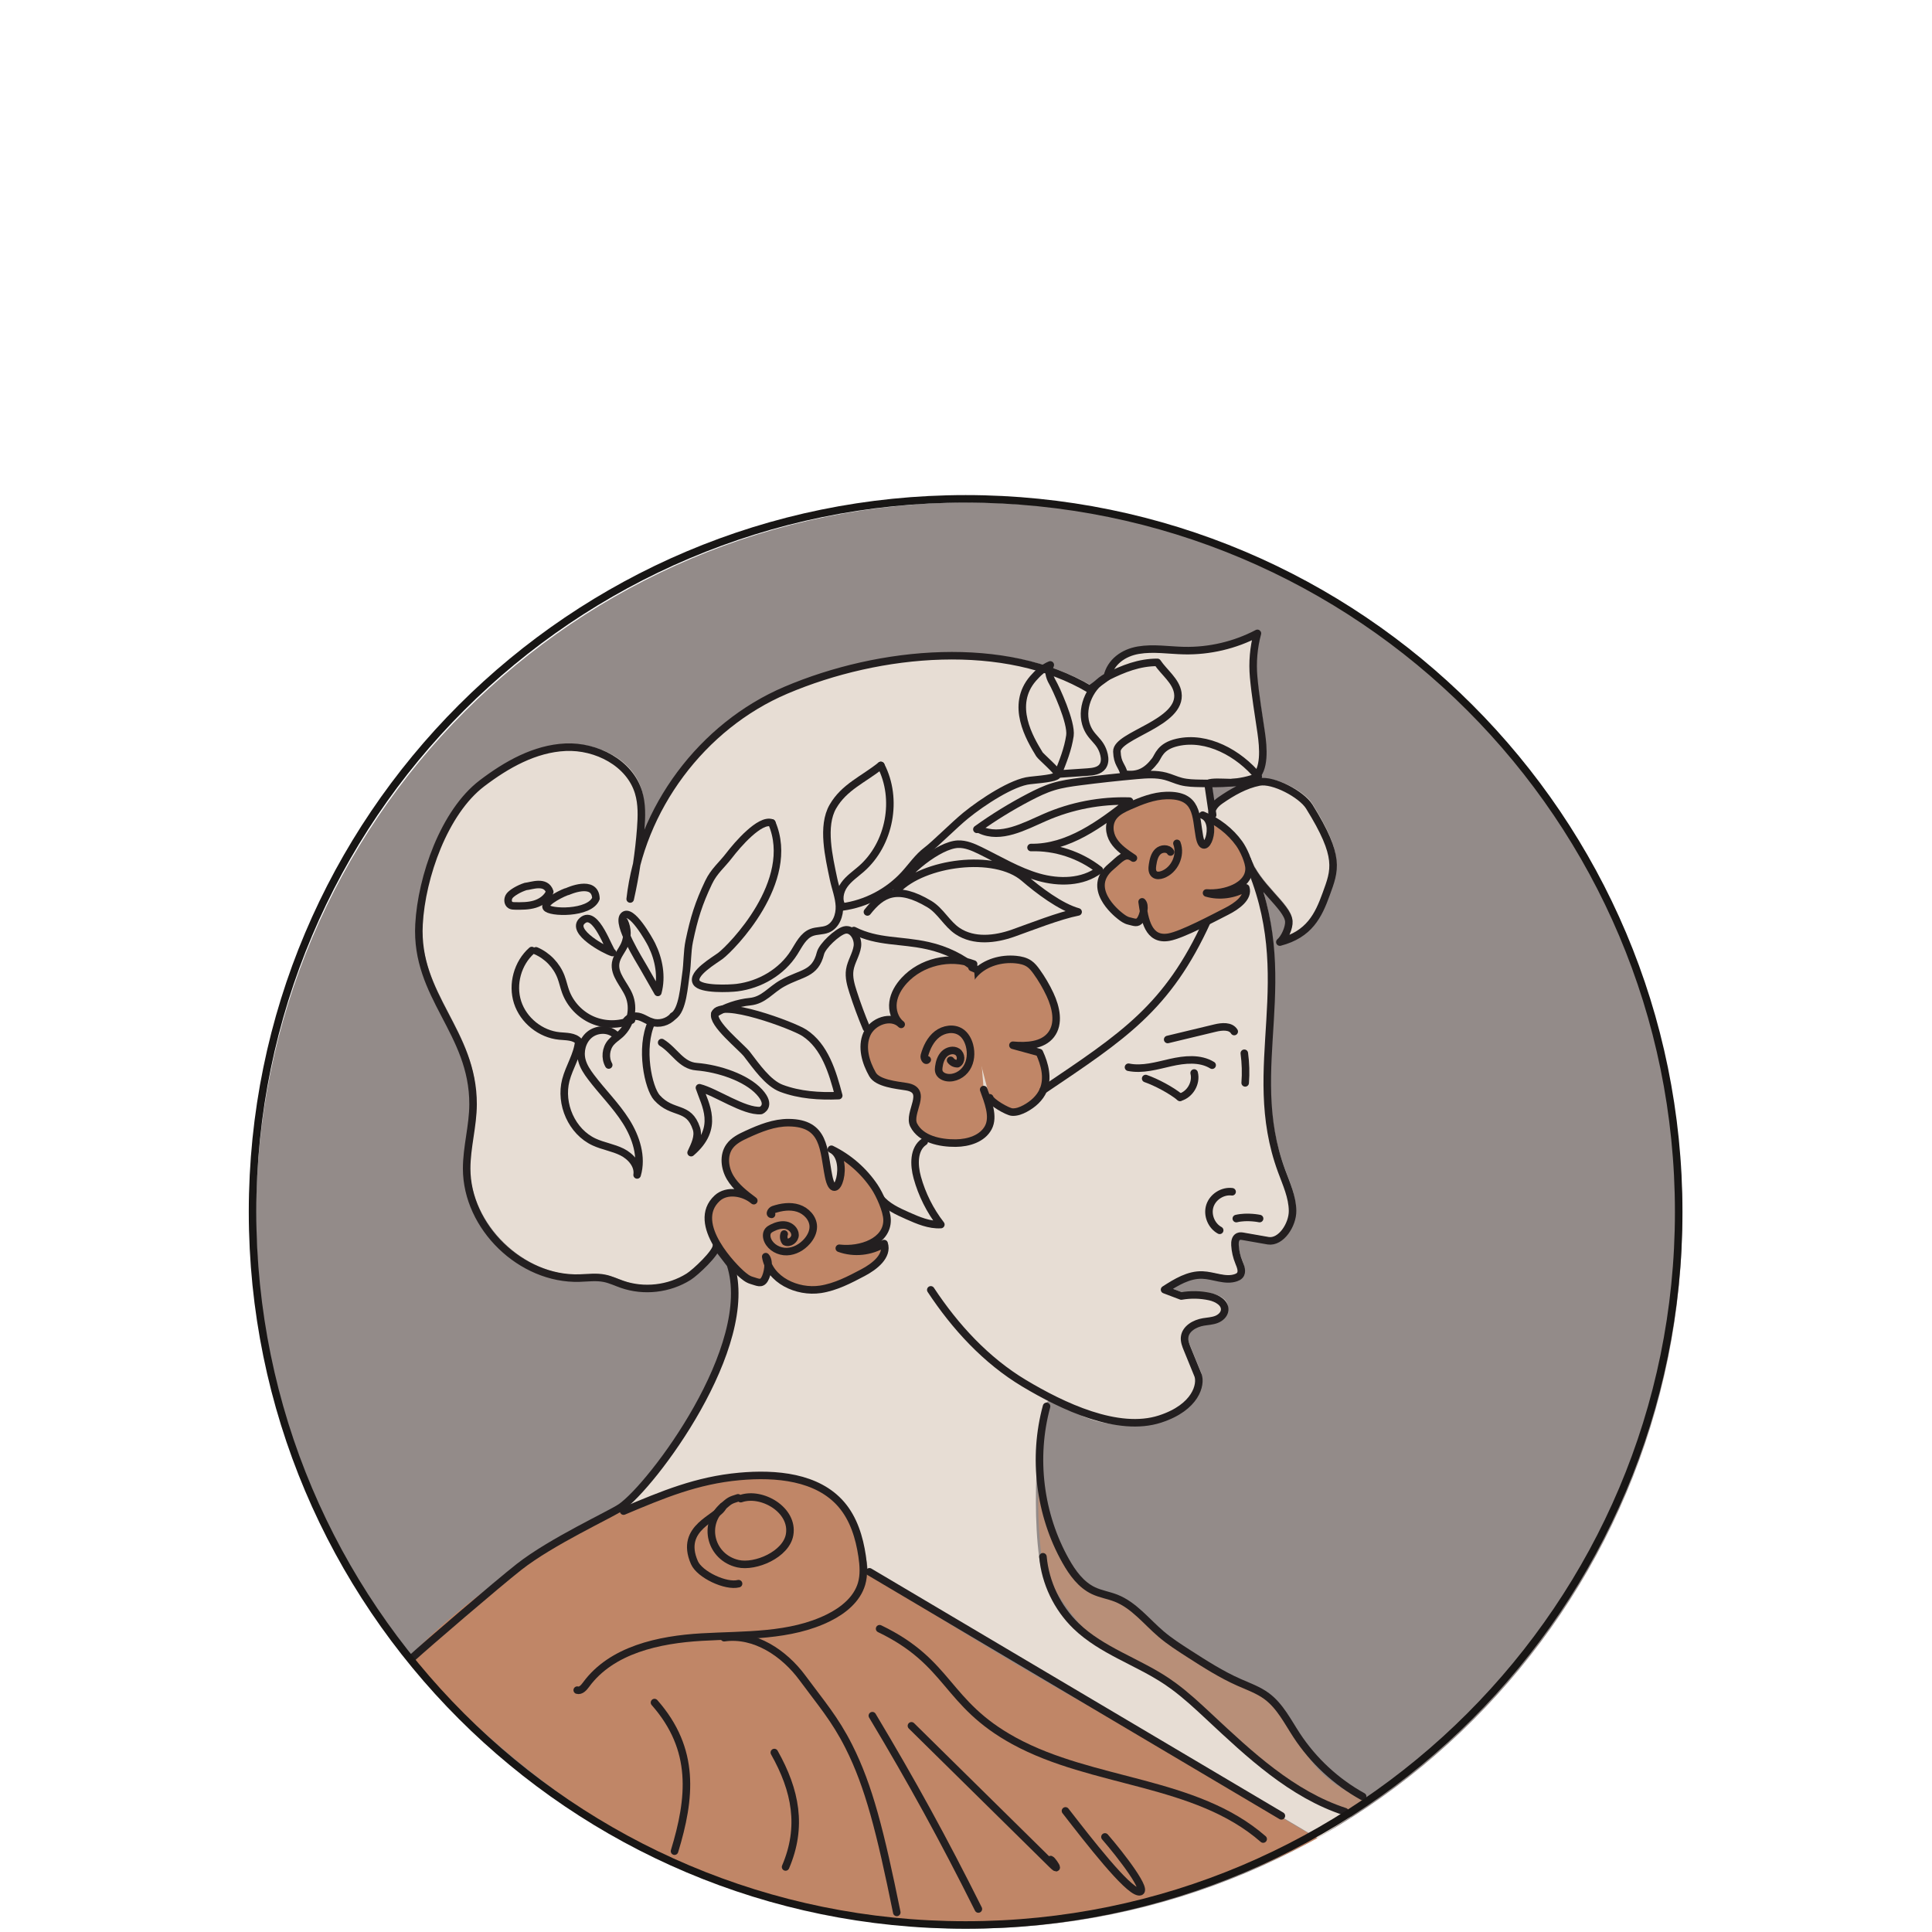 <?xml version="1.0" encoding="UTF-8" standalone="no"?>
<svg
   xmlns:dc="http://purl.org/dc/elements/1.1/"
   xmlns:cc="http://creativecommons.org/ns#"
   xmlns:rdf="http://www.w3.org/1999/02/22-rdf-syntax-ns#"
   xmlns:svg="http://www.w3.org/2000/svg"
   xmlns="http://www.w3.org/2000/svg"
   viewBox="0 0 444.444 444.444"
   height="444.444"
   width="444.444"
   xml:space="preserve"
   id="svg2"
   version="1.1"><defs
     id="defs6"><clipPath
       id="clipPath18"
       clipPathUnits="userSpaceOnUse"><path
         id="path16"
         d="M 0,333.333 H 333.333 V 0 H 0 Z" /></clipPath><clipPath
       id="clipPath26"
       clipPathUnits="userSpaceOnUse"><path
         id="path24"
         d="m 157.965,48.468 h 63.394 v -59.043 h -63.394 z" /></clipPath><clipPath
       id="clipPath30"
       clipPathUnits="userSpaceOnUse"><path
         id="path28"
         d="m 157.965,-9.332 h 62.772 v 57.179 h -62.772 z" /></clipPath><clipPath
       id="clipPath34"
       clipPathUnits="userSpaceOnUse"><path
         id="path32"
         d="m 157.965,48.468 h 63.394 v -59.043 h -63.394 z" /></clipPath><clipPath
       id="clipPath58"
       clipPathUnits="userSpaceOnUse"><path
         id="path56"
         d="m 157.965,48.468 h 63.394 v -59.043 h -63.394 z" /></clipPath><clipPath
       id="clipPath62"
       clipPathUnits="userSpaceOnUse"><path
         id="path60"
         d="m 157.965,-9.332 h 62.772 v 57.179 h -62.772 z" /></clipPath><clipPath
       id="clipPath66"
       clipPathUnits="userSpaceOnUse"><path
         id="path64"
         d="m 157.965,48.468 h 63.394 v -59.043 h -63.394 z" /></clipPath></defs><g
     transform="matrix(1.333,0,0,-1.333,0,444.444)"
     id="g10"><g
       id="g12"><g
         clip-path="url(#clipPath18)"
         id="g14"><g
           id="g20"><g
             id="g22" /><g
             id="g50"><g
               id="g48"
               clip-path="url(#clipPath26)"><g
                 id="g46"><g
                   id="g44"
                   clip-path="url(#clipPath30)"><g
                     id="g42"><g
                       id="g36" /><g
                       id="g40"><g
                         style="opacity:0.5"
                         id="g38"
                         clip-path="url(#clipPath34)" /></g></g></g></g></g></g></g><g
           id="g52"><g
             id="g54" /><g
             id="g82"><g
               id="g80"
               clip-path="url(#clipPath58)"><g
                 id="g78"><g
                   id="g76"
                   clip-path="url(#clipPath62)"><g
                     id="g74"><g
                       id="g68" /><g
                       id="g72"><g
                         style="opacity:0.5"
                         id="g70"
                         clip-path="url(#clipPath66)" /></g></g></g></g></g></g></g><g
           transform="translate(290.318,123.649)"
           id="g84"><path
             id="path86"
             style="fill:#938b89;fill-opacity:1;fill-rule:nonzero;stroke:none"
             d="m 0,0 c 0,-67.964 -55.095,-123.059 -123.059,-123.059 -67.964,0 -123.059,55.095 -123.059,123.059 0,67.964 55.095,123.059 123.059,123.059 C -55.095,123.059 0,67.964 0,0" /></g><g
           transform="translate(179.886,63.822)"
           id="g88"><path
             id="path90"
             style="fill:#b88f78;fill-opacity:1;fill-rule:nonzero;stroke:none"
             d="m 0,0 c 0.346,-2.41 6.569,-13.137 12.74,-15.667 12.73,-5.217 19.926,-17.195 31.872,-24.018 2.09,-1.195 8.211,-3.832 7.937,-3.832 -0.774,0 3.212,1.025 4.479,2.3 -5.075,1.182 -9.587,4.597 -12.103,9.16 -1.294,2.346 -1.52,3.036 -3.05,5.235 -4.243,6.098 -10.841,6.748 -16.969,10.948 -2.845,1.949 -7.614,7.005 -10.48,8.922 -2.216,1.483 -5.192,1.5 -7.31,3.12 C 1.989,0.09 1.052,9.38 -0.547,15.327 -0.877,10.214 -0.727,5.073 0,0" /></g><g
           transform="translate(192.886,36.316)"
           id="g92"><path
             id="path94"
             style="fill:#c08667;fill-opacity:1;fill-rule:nonzero;stroke:none"
             d="m 0,0 c 11.085,-5.748 25.453,-15.19 34.485,-20.116 -9.533,-5.115 -42.285,-21.759 -91.55,-11.085 -22.745,4.928 -46.801,21.759 -65.275,42.286 9.46,9.945 22.798,19.032 35.283,24.735 2.837,1.296 5.723,2.499 8.711,3.391 5.26,1.569 18.125,4.177 24.155,1.843 12.727,-4.927 7.381,-12.131 10.674,-14.78 C -39.427,22.984 -12.636,6.552 0,0" /></g><g
           transform="translate(233.119,19.894)"
           id="g96"><path
             id="path98"
             style="fill:#e7ddd4;fill-opacity:1;fill-rule:nonzero;stroke:none"
             d="m 0,0 c 0.499,-0.755 -6.035,2.692 -13.548,8.211 -5.456,4.008 -10.854,9.293 -17.242,13.958 -7.243,5.288 -14.571,8.614 -18.885,13.137 -2.652,2.781 -3.885,7.823 -4.105,9.443 -0.822,6.021 -0.609,13.727 -0.274,17.516 0.705,7.979 0.709,10.736 3.558,9.032 6.574,-3.935 10.822,-4.541 18.107,-2.166 6.264,2.042 7.094,6 6.556,7.526 -0.62,1.517 -1.239,3.033 -1.858,4.55 -0.265,0.648 -0.535,1.329 -0.466,2.026 0.148,1.497 1.764,2.402 3.248,2.652 0.743,0.124 1.512,0.154 2.217,0.419 0.706,0.266 1.362,0.841 1.444,1.59 0.137,1.263 -1.305,2.083 -2.546,2.357 -1.617,0.356 -3.303,0.392 -4.933,0.106 l -2.89,1.094 c 1.994,1.283 4.154,2.615 6.524,2.532 1.962,-0.068 3.954,-1.109 5.806,-0.46 0.242,0.085 0.481,0.203 0.651,0.396 0.531,0.603 0.148,1.527 -0.158,2.27 -0.386,0.935 -0.614,1.934 -0.672,2.944 -0.033,0.564 0.058,1.247 0.57,1.486 0.292,0.136 0.633,0.078 0.95,0.017 1.423,-0.274 2.792,-0.464 4.215,-0.738 2.212,-0.343 4.225,2.756 4.202,5.16 -0.023,2.405 -1.076,4.659 -1.905,6.917 -6.648,18.1 3.348,33.136 -5.904,53.654 1.457,-4.446 6.969,-8.078 7.168,-10.599 0.084,-1.065 -0.725,-2.911 -1.55,-3.591 5.083,1.336 6.646,4.565 7.984,8.257 1.519,4.193 2.529,6.366 -2.91,15.127 -1.31,2.112 -6.21,4.728 -8.648,4.241 -2.437,-0.486 -4.647,-1.755 -6.69,-3.17 -0.852,-0.59 -1.789,-1.578 -1.332,-2.508 l -0.803,5.424 c 1.51,0.626 5.889,-0.514 7.911,0.904 1.985,1.393 1.631,5.328 1.272,7.838 -0.459,3.206 -1.013,6.391 -1.306,9.616 -0.23,2.528 -0.009,5.096 0.648,7.547 -3.883,-2.037 -8.287,-3.072 -12.67,-2.975 -2.63,0.057 -5.28,0.512 -7.873,0.071 -2.593,-0.44 -4.784,-2.014 -5.372,-4.578 l -3.001,-2.182 c -14.55,8.672 -36.123,6.8 -52.479,-0.158 -14.44,-6.144 -25.085,-20.424 -26.848,-36.018 0.899,3.992 1.508,8.049 1.819,12.13 0.16,2.093 0.236,4.24 -0.37,6.251 -1.536,5.096 -7.282,8.049 -12.599,7.811 -5.318,-0.239 -10.195,-3.011 -14.432,-6.233 -6.514,-4.953 -10.42,-16.158 -10.861,-24.33 -0.675,-12.501 9.36,-18.544 9.328,-31.064 -0.01,-3.719 -1.105,-7.372 -1.105,-11.091 0,-10.087 9.386,-19.197 19.468,-18.897 1.442,0.043 2.901,0.25 4.315,-0.037 1.046,-0.212 2.018,-0.686 3.027,-1.037 3.77,-1.312 8.125,-0.815 11.503,1.313 1.188,0.748 4.798,4.138 4.781,5.297 l 2.424,-3.158 c 4.628,-14.127 -13.572,-38.258 -18.91,-41.933 -1.805,-1.242 -3.801,-2.18 -5.652,-3.353 -2.594,-1.643 22.856,11.995 35.035,8.163 12.179,-3.832 12.727,-16.422 12.727,-16.422 l 77.591,-45.98 z" /></g><g
           transform="translate(212.631,127.746)"
           id="g100"><path
             id="path102"
             style="fill:none;stroke:#231f20;stroke-width:1.3;stroke-linecap:round;stroke-linejoin:round;stroke-miterlimit:10;stroke-dasharray:none;stroke-opacity:1"
             d="m 0,0 c -1.63,0.209 -3.332,-0.872 -3.836,-2.436 -0.504,-1.563 0.247,-3.435 1.693,-4.216" /></g><g
           transform="translate(213.357,123.121)"
           id="g104"><path
             id="path106"
             style="fill:none;stroke:#231f20;stroke-width:1.3;stroke-linecap:round;stroke-linejoin:round;stroke-miterlimit:10;stroke-dasharray:none;stroke-opacity:1"
             d="M 0,0 C 1.912,0.455 4.02,0 4.02,0" /></g><g
           transform="translate(150.045,62.159)"
           id="g108"><path
             id="path110"
             style="fill:none;stroke:#231f20;stroke-width:1.3;stroke-linecap:round;stroke-linejoin:round;stroke-miterlimit:10;stroke-dasharray:none;stroke-opacity:1"
             d="M 0,0 C 25.423,-15.06 45.669,-27.054 71.092,-42.114" /></g><g
           transform="translate(151.8,52.339)"
           id="g112"><path
             id="path114"
             style="fill:none;stroke:#231f20;stroke-width:1.3;stroke-linecap:round;stroke-linejoin:round;stroke-miterlimit:10;stroke-dasharray:none;stroke-opacity:1"
             d="m 0,0 c 12.234,-5.884 11.301,-12.847 23.213,-19.36 13.611,-7.442 31.289,-6.74 42.979,-16.938" /></g><g
           transform="translate(150.549,37.331)"
           id="g116"><path
             id="path118"
             style="fill:none;stroke:#231f20;stroke-width:1.3;stroke-linecap:round;stroke-linejoin:round;stroke-miterlimit:10;stroke-dasharray:none;stroke-opacity:1"
             d="M 0,0 C 6.872,-11.47 12.318,-21.402 18.294,-33.363" /></g><g
           transform="translate(157.291,35.58)"
           id="g120"><path
             id="path122"
             style="fill:none;stroke:#231f20;stroke-width:1.3;stroke-linecap:round;stroke-linejoin:round;stroke-miterlimit:10;stroke-dasharray:none;stroke-opacity:1"
             d="m 0,0 c 8.092,-7.977 16.183,-15.953 24.275,-23.93 2.137,-2.107 -1.285,2.712 0,0" /></g><g
           transform="translate(183.876,20.899)"
           id="g124"><path
             id="path126"
             style="fill:none;stroke:#231f20;stroke-width:1.3;stroke-linecap:round;stroke-linejoin:round;stroke-miterlimit:10;stroke-dasharray:none;stroke-opacity:1"
             d="m 0,0 c 4.07,-5.25 10.581,-13.632 12.62,-13.954 2.039,-0.321 -3.066,6.31 -5.807,9.462" /></g><g
           transform="translate(180.611,90.71)"
           id="g128"><path
             id="path130"
             style="fill:none;stroke:#231f20;stroke-width:1.3;stroke-linecap:round;stroke-linejoin:round;stroke-miterlimit:10;stroke-dasharray:none;stroke-opacity:1"
             d="m 0,0 c -2.422,-8.868 -1.207,-18.672 3.305,-26.681 1.167,-2.073 2.644,-4.114 4.796,-5.128 1.234,-0.582 2.611,-0.787 3.88,-1.285 3.107,-1.221 5.244,-4.034 7.785,-6.199 1.492,-1.271 3.147,-2.333 4.796,-3.391 2.79,-1.79 5.595,-3.588 8.626,-4.931 1.647,-0.731 3.378,-1.336 4.823,-2.412 2.279,-1.698 3.588,-4.354 5.145,-6.731 2.868,-4.379 6.818,-8.044 11.4,-10.575" /></g><g
           transform="translate(179.986,64.757)"
           id="g132"><path
             id="path134"
             style="fill:none;stroke:#231f20;stroke-width:1.3;stroke-linecap:round;stroke-linejoin:round;stroke-miterlimit:10;stroke-dasharray:none;stroke-opacity:1"
             d="m 0,0 c 0.408,-4.492 2.478,-8.814 5.721,-11.948 4.407,-4.259 10.558,-6.132 15.649,-9.543 0.415,-0.278 0.823,-0.566 1.224,-0.862 2.142,-1.583 4.105,-3.405 6.053,-5.226 7.035,-6.577 14.322,-13.428 23.478,-16.412" /></g><g
           transform="translate(214.738,151.65)"
           id="g136"><path
             id="path138"
             style="fill:none;stroke:#231f20;stroke-width:1.3;stroke-linecap:round;stroke-linejoin:round;stroke-miterlimit:10;stroke-dasharray:none;stroke-opacity:1"
             d="M 0,0 C 0.23,-1.693 0.28,-3.41 0.151,-5.113" /></g><g
           transform="translate(201.513,154.026)"
           id="g140"><path
             id="path142"
             style="fill:none;stroke:#231f20;stroke-width:1.3;stroke-linecap:round;stroke-linejoin:round;stroke-miterlimit:10;stroke-dasharray:none;stroke-opacity:1"
             d="m 0,0 c 2.729,0.656 5.457,1.312 8.186,1.969 1.167,0.28 2.678,0.43 3.299,-0.598" /></g><g
           transform="translate(203.635,144.051)"
           id="g144"><path
             id="path146"
             style="fill:none;stroke:#231f20;stroke-width:1.3;stroke-linecap:round;stroke-linejoin:round;stroke-miterlimit:10;stroke-dasharray:none;stroke-opacity:1"
             d="M 0,0 C 1.728,0.475 2.883,2.454 2.447,4.192" /></g><g
           transform="translate(194.751,149.236)"
           id="g148"><path
             id="path150"
             style="fill:none;stroke:#231f20;stroke-width:1.3;stroke-linecap:round;stroke-linejoin:round;stroke-miterlimit:10;stroke-dasharray:none;stroke-opacity:1"
             d="m 0,0 c 2.408,-0.489 4.869,0.266 7.266,0.807 2.397,0.541 5.074,0.83 7.17,-0.454" /></g><g
           transform="translate(197.715,147.287)"
           id="g152"><path
             id="path154"
             style="fill:none;stroke:#231f20;stroke-width:1.3;stroke-linecap:round;stroke-linejoin:round;stroke-miterlimit:10;stroke-dasharray:none;stroke-opacity:1"
             d="M 0,0 C 1.83,-0.636 4.419,-2.012 5.92,-3.237" /></g><g
           transform="translate(167.01,158.511)"
           id="g156"><path
             id="path158"
             style="fill:#c08667;fill-opacity:1;fill-rule:nonzero;stroke:#231f20;stroke-width:1.3;stroke-linecap:round;stroke-linejoin:round;stroke-miterlimit:10;stroke-dasharray:none;stroke-opacity:1"
             d="m 0,0 c -1.129,2.269 -0.448,5.193 1.329,6.999 1.777,1.807 4.46,2.551 6.982,2.307 0.81,-0.078 1.635,-0.26 2.304,-0.723 0.515,-0.357 0.91,-0.861 1.276,-1.37 0.89,-1.24 1.665,-2.562 2.311,-3.945 1.033,-2.212 1.667,-5.021 0.167,-6.948 -1.458,-1.873 -4.209,-2.006 -6.574,-1.8 l 4.566,-1.255 c 0.941,-2.031 1.549,-4.421 0.678,-6.483 -0.594,-1.403 -1.811,-2.467 -3.155,-3.185 -0.69,-0.369 -1.453,-0.664 -2.232,-0.609 -0.78,0.056 -3.649,1.712 -3.855,2.466" /></g><g
           transform="translate(168.025,167.048)"
           id="g160"><path
             id="path162"
             style="fill:#c08667;fill-opacity:1;fill-rule:nonzero;stroke:#231f20;stroke-width:1.3;stroke-linecap:round;stroke-linejoin:round;stroke-miterlimit:10;stroke-dasharray:none;stroke-opacity:1"
             d="m 0,0 c -4.074,1.544 -9.033,0.366 -11.978,-2.845 -0.962,-1.049 -1.732,-2.328 -1.923,-3.738 -0.191,-1.411 0.275,-2.957 1.398,-3.831 -1.707,1.724 -4.973,0.535 -5.936,-1.693 -0.964,-2.227 -0.21,-4.839 0.994,-6.946 0.869,-1.522 4.087,-1.837 5.818,-2.11 3.985,-0.628 0.186,-4.467 1.29,-6.638 1.238,-2.435 4.525,-3.129 7.257,-3.102 2.182,0.022 4.6,0.759 5.619,2.689 1.01,1.912 -0.081,4.51 -0.805,6.548" /></g><g
           transform="translate(107.614,72.639)"
           id="g164"><path
             id="path166"
             style="fill:none;stroke:#231f20;stroke-width:1.3;stroke-linecap:round;stroke-linejoin:round;stroke-miterlimit:10;stroke-dasharray:none;stroke-opacity:1"
             d="m 0,0 c 6.808,2.869 12.616,5.303 19.972,5.977 6.315,0.577 13.504,-0.042 17.629,-4.857 2.105,-2.457 3.089,-5.688 3.566,-8.887 0.237,-1.591 0.358,-3.242 -0.093,-4.785 -0.784,-2.678 -3.161,-4.595 -5.659,-5.836 -6.666,-3.314 -14.469,-2.928 -21.901,-3.354 -7.433,-0.427 -15.578,-2.193 -19.978,-8.197 -0.382,-0.521 -0.913,-1.14 -1.533,-0.962" /></g><g
           transform="translate(112.95,39.596)"
           id="g168"><path
             id="path170"
             style="fill:none;stroke:#231f20;stroke-width:1.3;stroke-linecap:round;stroke-linejoin:round;stroke-miterlimit:10;stroke-dasharray:none;stroke-opacity:1"
             d="M 0,0 C 7.134,-8.099 6.247,-16.498 3.457,-25.646" /></g><g
           transform="translate(133.63,30.972)"
           id="g172"><path
             id="path174"
             style="fill:none;stroke:#231f20;stroke-width:1.3;stroke-linecap:round;stroke-linejoin:round;stroke-miterlimit:10;stroke-dasharray:none;stroke-opacity:1"
             d="M 0,0 C 3.696,-6.558 4.903,-12.828 1.941,-19.749" /></g><g
           transform="translate(124.974,50.791)"
           id="g176"><path
             id="path178"
             style="fill:none;stroke:#231f20;stroke-width:1.3;stroke-linecap:round;stroke-linejoin:round;stroke-miterlimit:10;stroke-dasharray:none;stroke-opacity:1"
             d="m 0,0 c 5.269,0.748 10.36,-2.661 13.516,-6.946 3.157,-4.285 5.593,-7.056 7.99,-11.807 3.484,-6.907 5.442,-14.714 8.283,-28.658" /></g><g
           transform="translate(159.496,136.397)"
           id="g180"><path
             id="path182"
             style="fill:none;stroke:#231f20;stroke-width:1.3;stroke-linecap:round;stroke-linejoin:round;stroke-miterlimit:10;stroke-dasharray:none;stroke-opacity:1"
             d="m 0,0 c -1.869,-1.25 -1.796,-4.015 -1.2,-6.183 0.81,-2.939 2.202,-5.718 4.071,-8.126 -1.992,-0.119 -3.905,0.707 -5.729,1.516 -1.775,0.787 -3.624,1.63 -4.817,3.162" /></g><g
           transform="translate(136.127,139.671)"
           id="g184"><path
             id="path186"
             style="fill:#c08667;fill-opacity:1;fill-rule:nonzero;stroke:none"
             d="m 0,0 c -2.536,0.023 -4.964,-0.963 -7.268,-2.023 -1.102,-0.507 -2.241,-1.072 -2.953,-2.054 -1.12,-1.545 -0.862,-3.765 0.114,-5.405 0.977,-1.64 2.54,-2.831 4.065,-3.979 -1.716,1.464 -4.64,1.96 -6.303,0.437 -4.849,-4.442 3.214,-12.246 4.095,-13.018 0.55,-0.482 1.124,-0.978 1.828,-1.177 1.036,-0.293 1.688,-0.738 2.24,0.186 0.551,0.925 0.952,3.136 0.202,3.909 0.652,-4.016 5.419,-6.248 9.442,-5.64 2.619,0.396 5.017,1.654 7.358,2.892 1.989,1.052 4.317,2.862 3.633,5.005 -2.277,-1.423 -5.216,-1.731 -7.738,-0.81 3.708,-0.436 8.311,1.183 8.242,4.916 -0.029,1.596 -1.267,4.337 -2.153,5.665 -1.851,2.777 -4.453,5.048 -7.453,6.508 3.434,-1.671 0.65,-10.317 -0.487,-4.631 C 5.955,-4.675 6.295,-0.057 0,0" /></g><g
           transform="translate(136.127,139.671)"
           id="g188"><path
             id="path190"
             style="fill:none;stroke:#231f20;stroke-width:1.3;stroke-linecap:round;stroke-linejoin:round;stroke-miterlimit:10;stroke-dasharray:none;stroke-opacity:1"
             d="m 0,0 c -2.536,0.023 -4.964,-0.963 -7.268,-2.023 -1.102,-0.507 -2.241,-1.072 -2.953,-2.054 -1.12,-1.545 -0.862,-3.765 0.114,-5.405 0.977,-1.64 2.54,-2.831 4.065,-3.979 -1.716,1.464 -4.64,1.96 -6.303,0.437 -4.849,-4.442 3.214,-12.246 4.095,-13.018 0.55,-0.482 1.124,-0.978 1.828,-1.177 1.036,-0.293 1.688,-0.738 2.24,0.186 0.551,0.925 0.952,3.136 0.202,3.909 0.652,-4.016 5.419,-6.248 9.442,-5.64 2.619,0.396 5.017,1.654 7.358,2.892 1.989,1.052 4.317,2.862 3.633,5.005 -2.277,-1.423 -5.216,-1.731 -7.738,-0.81 3.708,-0.436 8.311,1.183 8.242,4.916 -0.029,1.596 -1.267,4.337 -2.153,5.665 -1.851,2.777 -4.453,5.048 -7.453,6.508 3.434,-1.671 0.65,-10.317 -0.487,-4.631 C 5.955,-4.675 6.295,-0.057 0,0 Z" /></g><g
           transform="translate(133.154,123.845)"
           id="g192"><path
             id="path194"
             style="fill:none;stroke:#231f20;stroke-width:1.3;stroke-linecap:round;stroke-linejoin:round;stroke-miterlimit:10;stroke-dasharray:none;stroke-opacity:1"
             d="M 0,0 C -0.42,0.007 -0.082,0.682 0.315,0.816 1.697,1.283 3.221,1.51 4.608,1.059 5.994,0.608 7.184,-0.656 7.199,-2.114 7.208,-3.055 6.743,-3.948 6.123,-4.656 5.24,-5.665 3.978,-6.385 2.638,-6.424 c -1.339,-0.038 -2.721,0.688 -3.282,1.905 -0.246,0.536 -0.312,1.217 0.054,1.679 0.177,0.224 0.433,0.37 0.688,0.497 0.739,0.366 1.576,0.624 2.386,0.465 0.809,-0.16 1.557,-0.841 1.567,-1.666 C 4.06,-4.369 3.093,-5.109 2.366,-4.719 2.089,-4.344 2.016,-3.827 2.178,-3.39" /></g><g
           transform="translate(208.352,174.522)"
           id="g196"><path
             id="path198"
             style="fill:none;stroke:#231f20;stroke-width:1.3;stroke-linecap:round;stroke-linejoin:round;stroke-miterlimit:10;stroke-dasharray:none;stroke-opacity:1"
             d="M 0,0 C -6.87,-15.09 -14.564,-19.949 -28.304,-29.228" /></g><g
           transform="translate(133.197,191.401)"
           id="g200"><path
             id="path202"
             style="fill:none;stroke:#231f20;stroke-width:1.3;stroke-linecap:round;stroke-linejoin:round;stroke-miterlimit:10;stroke-dasharray:none;stroke-opacity:1"
             d="m 0,0 c 4.33,-10.071 -6.999,-21.532 -8.853,-22.931 -1.005,-0.759 -5.016,-3.066 -4.183,-4.58 0.723,-1.313 5.814,-1.064 7.023,-0.914 3.945,0.491 7.733,2.684 9.871,6.074 0.832,1.319 1.559,2.897 3.016,3.452 0.873,0.333 1.871,0.224 2.735,0.58 1.47,0.603 2.125,2.383 2.055,3.97 -0.07,1.588 -0.684,3.095 -1.009,4.65 -0.799,3.825 -2.07,9.139 -0.115,12.523 1.955,3.383 5.229,4.648 8.278,7.093" /></g><g
           transform="translate(149.526,155.993)"
           id="g204"><path
             id="path206"
             style="fill:none;stroke:#231f20;stroke-width:1.3;stroke-linecap:round;stroke-linejoin:round;stroke-miterlimit:10;stroke-dasharray:none;stroke-opacity:1"
             d="m 0,0 c -0.857,2.044 -1.627,4.125 -2.306,6.235 -0.399,1.239 -0.771,2.541 -0.567,3.828 0.221,1.398 1.103,2.629 1.306,4.031 0.203,1.402 -0.846,3.176 -2.217,2.82 C -5.04,16.588 -7.616,14.185 -7.933,12.926 -8.86,9.237 -11.148,9.581 -14.479,7.744 -16.592,6.58 -17.7,4.793 -20.102,4.56 -22.132,4.363 -24.438,3.608 -26.149,2.497" /></g><g
           transform="translate(147.355,172.828)"
           id="g208"><path
             id="path210"
             style="fill:none;stroke:#231f20;stroke-width:1.3;stroke-linecap:round;stroke-linejoin:round;stroke-miterlimit:10;stroke-dasharray:none;stroke-opacity:1"
             d="m 0,0 c 4.176,-2.1 8.046,-1.549 12.815,-2.621 3.131,-0.705 5.971,-2.098 8.199,-4.022 -0.21,0.088 -0.421,0.177 -0.632,0.265" /></g><g
           transform="translate(133.197,191.401)"
           id="g212"><path
             id="path214"
             style="fill:none;stroke:#231f20;stroke-width:1.3;stroke-linecap:round;stroke-linejoin:round;stroke-miterlimit:10;stroke-dasharray:none;stroke-opacity:1"
             d="m 0,0 c -2.055,0.771 -5.99,-3.824 -7.323,-5.568 -1.333,-1.744 -2.642,-2.722 -3.587,-4.703 -1.716,-3.6 -2.514,-6.188 -3.33,-10.092 -0.395,-1.891 -0.294,-3.853 -0.591,-5.763 -0.297,-1.909 -0.532,-6.241 -2.196,-7.223" /></g><g
           transform="translate(169.108,190.236)"
           id="g216"><path
             id="path218"
             style="fill:none;stroke:#231f20;stroke-width:1.3;stroke-linecap:round;stroke-linejoin:round;stroke-miterlimit:10;stroke-dasharray:none;stroke-opacity:1"
             d="m 0,0 c 3.604,-1.704 7.622,0.541 11.229,2.12 4.573,2.002 9.591,2.967 14.596,2.806 -5.037,-3.957 -10.598,-8.1 -17.001,-8.007 4.188,0.14 8.435,-1.256 11.794,-3.878 -2.93,-2.186 -6.974,-2.244 -10.509,-1.231 -3.534,1.013 -6.741,2.964 -10.061,4.585 -1.214,0.593 -2.503,1.155 -3.838,1.102 -3.234,-0.129 -9.182,-4.892 -10.497,-7.896 4.55,4.768 16.85,6.431 21.913,2.068 2.443,-2.106 6.251,-5.006 9.323,-5.86 -3.245,-0.639 -8.085,-2.559 -11.201,-3.664 -3.115,-1.105 -6.793,-1.514 -9.593,0.347 -1.865,1.24 -2.944,3.506 -4.862,4.657 -5.603,3.361 -8.232,1.792 -10.705,-1.349" /></g><g
           transform="translate(160.631,110.816)"
           id="g220"><path
             id="path222"
             style="fill:none;stroke:#231f20;stroke-width:1.3;stroke-linecap:round;stroke-linejoin:round;stroke-miterlimit:10;stroke-dasharray:none;stroke-opacity:1"
             d="m 0,0 c 4.221,-6.395 9.539,-12.186 16.113,-16.121 6.575,-3.935 16.173,-8.54 23.458,-6.166 6.264,2.042 7.094,6.001 6.556,7.527 -0.62,1.516 -1.239,3.033 -1.858,4.549 -0.265,0.649 -0.535,1.329 -0.466,2.026 0.148,1.497 1.764,2.403 3.248,2.652 0.743,0.125 1.512,0.154 2.217,0.42 0.706,0.265 1.362,0.84 1.444,1.589 0.137,1.264 -1.305,2.084 -2.546,2.357 -1.617,0.356 -3.303,0.392 -4.933,0.106 l -2.89,1.095 c 1.994,1.283 4.154,2.614 6.524,2.531 1.962,-0.068 3.954,-1.108 5.806,-0.459 0.242,0.085 0.481,0.202 0.651,0.395 0.531,0.603 0.148,1.528 -0.158,2.27 -0.385,0.935 -0.614,1.935 -0.672,2.944 -0.033,0.564 0.058,1.247 0.57,1.486 0.292,0.137 0.633,0.078 0.95,0.017 1.423,-0.274 2.792,-0.464 4.215,-0.738 2.212,-0.343 4.225,2.756 4.202,5.161 -0.023,2.404 -1.076,4.659 -1.905,6.916 -6.648,18.1 3.348,33.136 -5.904,53.654 1.457,-4.445 6.969,-8.077 7.168,-10.598 0.084,-1.066 -0.725,-2.912 -1.55,-3.591 5.083,1.335 6.646,4.564 7.984,8.256 1.519,4.193 2.529,6.366 -2.91,15.127 -1.31,2.112 -6.21,4.728 -8.648,4.242 -2.437,-0.487 -4.647,-1.755 -6.69,-3.17 -0.852,-0.59 -1.789,-1.578 -1.332,-2.508 l -0.803,5.424 c 1.509,0.625 5.889,-0.515 7.911,0.904 1.985,1.393 1.631,5.327 1.272,7.838 -0.459,3.205 -1.013,6.39 -1.306,9.615 -0.23,2.528 -0.009,5.096 0.648,7.548 -3.883,-2.038 -8.287,-3.072 -12.67,-2.976 -2.63,0.058 -5.28,0.512 -7.873,0.072 -2.593,-0.441 -4.784,-2.015 -5.372,-4.578 l -3.001,-2.182 c -14.55,8.671 -36.123,6.8 -52.479,-0.159 -14.44,-6.144 -25.085,-20.424 -26.848,-36.018 0.899,3.992 1.508,8.05 1.819,12.13 0.16,2.094 0.236,4.241 -0.37,6.251 -1.536,5.096 -7.282,8.05 -12.599,7.811 -5.318,-0.238 -10.195,-3.01 -14.432,-6.232 -6.513,-4.954 -10.42,-16.159 -10.861,-24.33 -0.675,-12.502 9.36,-18.545 9.328,-31.064 -0.01,-3.719 -1.105,-7.373 -1.105,-11.092 0,-10.086 9.386,-19.197 19.468,-18.897 1.442,0.043 2.901,0.25 4.315,-0.037 1.046,-0.212 2.018,-0.685 3.027,-1.036 3.77,-1.312 8.125,-0.815 11.503,1.312 1.188,0.748 4.798,4.138 4.781,5.297 l 2.424,-3.157 c 4.628,-14.127 -13.572,-38.258 -18.91,-41.933 -1.805,-1.243 -11.963,-5.886 -17.575,-10.295 -3.831,-3.011 -16.072,-13.528 -18.337,-15.601" /></g><g
           transform="translate(152.014,201.318)"
           id="g224"><path
             id="path226"
             style="fill:none;stroke:#231f20;stroke-width:1.3;stroke-linecap:round;stroke-linejoin:round;stroke-miterlimit:10;stroke-dasharray:none;stroke-opacity:1"
             d="m 0,0 c 3.005,-5.787 1.547,-13.54 -3.355,-17.84 -1.021,-0.896 -2.182,-1.666 -2.969,-2.774 -0.786,-1.107 -1.105,-2.705 -0.299,-3.799 4.057,0.554 7.898,2.563 10.667,5.579 1.285,1.401 2.36,3.021 3.88,4.163 1.407,1.057 4.787,4.453 6.734,6.036 2.864,2.328 8.042,5.733 11.065,6.04 3.024,0.307 4.758,0.504 4.827,1.105 0.051,0.438 -2.952,3.033 -3.182,3.409 -1.672,2.739 -5.1,8.466 -1.093,13.101 0.792,0.916 1.837,1.88 2.963,2.328 -0.447,-0.942 -0.157,-2.083 0.372,-2.982 0.53,-0.898 3.353,-6.938 3.018,-9.233 -0.334,-2.296 -1.209,-4.472 -2.078,-6.623 1.704,0.115 3.407,0.231 5.11,0.346 0.955,0.065 2.037,0.196 2.6,0.971 0.409,0.563 0.42,1.328 0.263,2.006 -0.609,2.628 -2.405,2.793 -3.156,5.383 -0.872,3.002 0.904,6.702 3.701,8.098 2.797,1.396 5.526,2.476 8.652,2.474 1.174,-1.751 3.196,-3.171 3.522,-5.254 0.82,-5.241 -10.605,-7.282 -10.51,-10.132 0.073,-2.159 0.87,-2.351 1.248,-3.887 2.388,-0.362 3.897,0.431 5.356,2.356 0.576,0.76 0.843,2.428 3.828,3.108 5.122,1.166 10.616,-1.857 13.958,-5.909 -3.123,-1.257 -6.595,-1.218 -9.962,-1.161 -1.119,0.019 -2.251,0.04 -3.336,0.32 -0.918,0.238 -1.781,0.656 -2.697,0.901 -1.622,0.432 -3.334,0.303 -5.006,0.154 -3.255,-0.291 -6.504,-0.646 -9.745,-1.066 -1.555,-0.202 -3.116,-0.42 -4.615,-0.879 -1.448,-0.443 -2.819,-1.106 -4.161,-1.806 -3.136,-1.635 -6.155,-3.494 -9.027,-5.557" /></g><g
           transform="translate(127.365,74.927)"
           id="g228"><path
             id="path230"
             style="fill:none;stroke:#231f20;stroke-width:1.3;stroke-linecap:round;stroke-linejoin:round;stroke-miterlimit:10;stroke-dasharray:none;stroke-opacity:1"
             d="m 0,0 c -1.424,-0.437 -1.45,-0.5 -2.582,-1.469 -3.647,-3.12 -2.121,-8.815 2.553,-9.891 3.041,-0.7 8.347,1.594 8.931,5.004 0.734,4.283 -4.819,7.482 -8.431,6.214" /></g><g
           transform="translate(124.782,73.458)"
           id="g232"><path
             id="path234"
             style="fill:none;stroke:#231f20;stroke-width:1.3;stroke-linecap:round;stroke-linejoin:round;stroke-miterlimit:10;stroke-dasharray:none;stroke-opacity:1"
             d="m 0,0 c -0.883,-2.08 -7.64,-3.545 -4.941,-9.714 0.905,-2.07 5.43,-4.198 7.618,-3.63" /></g><g
           transform="translate(90.704,180.43)"
           id="g236"><path
             id="path238"
             style="fill:none;stroke:#231f20;stroke-width:1.3;stroke-linecap:round;stroke-linejoin:round;stroke-miterlimit:10;stroke-dasharray:none;stroke-opacity:1"
             d="m 0,0 c -1.211,-0.39 -2.355,-1.101 -2.745,-1.588 -0.391,-0.486 -0.394,-1.334 0.154,-1.634 0.227,-0.124 0.498,-0.132 0.757,-0.136 1.152,-0.018 2.326,-0.024 3.43,0.309 1.103,0.334 2.145,1.063 2.574,2.133 C 3.495,1.145 0.949,0.067 0,0 Z" /></g><g
           transform="translate(97.94,179.565)"
           id="g240"><path
             id="path242"
             style="fill:none;stroke:#231f20;stroke-width:1.3;stroke-linecap:round;stroke-linejoin:round;stroke-miterlimit:10;stroke-dasharray:none;stroke-opacity:1"
             d="m 0,0 c -0.373,-0.018 -4.163,-1.771 -3.674,-2.741 0.49,-0.971 7.505,-1.176 8.577,1.532 C 4.783,2.209 0,0 0,0 Z" /></g><g
           transform="translate(105.697,169.031)"
           id="g244"><path
             id="path246"
             style="fill:none;stroke:#231f20;stroke-width:1.3;stroke-linecap:round;stroke-linejoin:round;stroke-miterlimit:10;stroke-dasharray:none;stroke-opacity:1"
             d="M 0,0 C -0.573,0.164 -2.83,7.61 -5.213,5.489 -7.328,3.606 -1.201,0.344 0,0 Z" /></g><g
           transform="translate(92.495,169.329)"
           id="g248"><path
             id="path250"
             style="fill:none;stroke:#231f20;stroke-width:1.3;stroke-linecap:round;stroke-linejoin:round;stroke-miterlimit:10;stroke-dasharray:none;stroke-opacity:1"
             d="m 0,0 c 1.966,-0.843 3.564,-2.51 4.323,-4.509 0.316,-0.832 0.492,-1.711 0.799,-2.545 0.797,-2.166 2.512,-3.977 4.631,-4.89 2.119,-0.913 4.613,-0.917 6.735,-0.008" /></g><g
           transform="translate(107.732,174.413)"
           id="g252"><path
             id="path254"
             style="fill:none;stroke:#231f20;stroke-width:1.3;stroke-linecap:round;stroke-linejoin:round;stroke-miterlimit:10;stroke-dasharray:none;stroke-opacity:1"
             d="m 0,0 c 0.595,-1.237 0.621,-2.734 0.069,-3.99 -0.477,-1.084 -1.36,-2.006 -1.55,-3.174 -0.328,-2.019 1.475,-3.683 2.279,-5.564 0.973,-2.274 0.339,-5.135 -1.503,-6.786 -0.524,-0.47 -1.134,-0.849 -1.592,-1.384 -0.903,-1.055 -1.064,-2.682 -0.385,-3.893" /></g><g
           transform="translate(111.079,166.443)"
           id="g256"><path
             id="path258"
             style="fill:none;stroke:#231f20;stroke-width:1.3;stroke-linecap:round;stroke-linejoin:round;stroke-miterlimit:10;stroke-dasharray:none;stroke-opacity:1"
             d="M 0,0 C 0.816,-1.43 1.633,-2.86 2.449,-4.291 3.181,-1.564 2.639,1.396 1.39,3.927 0.942,4.835 -2.178,10.373 -3.469,8.917 -4.692,7.536 -0.715,1.252 0,0 Z" /></g><g
           transform="translate(108.121,157.29)"
           id="g260"><path
             id="path262"
             style="fill:none;stroke:#231f20;stroke-width:1.3;stroke-linecap:round;stroke-linejoin:round;stroke-miterlimit:10;stroke-dasharray:none;stroke-opacity:1"
             d="M 0,0 C 0.403,0.492 1.043,0.78 1.678,0.756 2.631,0.718 3.428,0.044 4.333,-0.256 5.625,-0.685 7.155,-0.266 8.049,0.761" /></g><g
           transform="translate(134.874,145.593)"
           id="g264"><path
             id="path266"
             style="fill:none;stroke:#231f20;stroke-width:1.3;stroke-linecap:round;stroke-linejoin:round;stroke-miterlimit:10;stroke-dasharray:none;stroke-opacity:1"
             d="M 0,0 C 3.128,-1.168 6.534,-1.392 9.87,-1.253 8.797,2.825 7.468,7.272 3.938,9.579 1.943,10.883 -10.598,15.515 -11.497,12.898 -12.076,11.212 -6.921,7.137 -5.973,5.906 -4.423,3.895 -2.363,0.882 0,0 Z" /></g><g
           transform="translate(112.454,157.034)"
           id="g268"><path
             id="path270"
             style="fill:none;stroke:#231f20;stroke-width:1.3;stroke-linecap:round;stroke-linejoin:round;stroke-miterlimit:10;stroke-dasharray:none;stroke-opacity:1"
             d="m 0,0 c -2.077,-4.477 -0.555,-11.425 0.919,-13.055 2.72,-3.009 5.485,-1.282 6.811,-5.326 0.449,-1.367 -0.309,-2.851 -0.916,-4.156 5.014,4.292 2.389,8.296 1.437,11.199 2.816,-0.703 7.707,-4.165 10.599,-3.93 0,0 1.974,0.771 -0.264,3.206 -2.238,2.435 -6.929,4.05 -10.847,4.365 -2.68,0.216 -3.766,2.784 -6.007,4.162" /></g><g
           transform="translate(160.022,150.532)"
           id="g272"><path
             id="path274"
             style="fill:none;stroke:#231f20;stroke-width:1.3;stroke-linecap:round;stroke-linejoin:round;stroke-miterlimit:10;stroke-dasharray:none;stroke-opacity:1"
             d="M 0,0 C -0.241,-0.344 -0.61,0.314 -0.498,0.719 -0.11,2.124 0.557,3.513 1.709,4.408 2.86,5.303 4.573,5.579 5.788,4.773 6.572,4.253 7.051,3.366 7.29,2.456 7.629,1.16 7.517,-0.29 6.798,-1.42 6.078,-2.55 4.701,-3.287 3.379,-3.068 2.798,-2.972 2.197,-2.644 2.02,-2.082 1.933,-1.81 1.956,-1.516 1.995,-1.233 2.106,-0.416 2.362,0.422 2.948,1.002 3.535,1.583 4.518,1.82 5.206,1.365 5.894,0.91 5.964,-0.306 5.234,-0.689 4.768,-0.708 4.299,-0.479 4.028,-0.1" /></g><g
           transform="translate(201.286,196.129)"
           id="g276"><path
             id="path278"
             style="fill:#c08667;fill-opacity:1;fill-rule:nonzero;stroke:none"
             d="m 0,0 c -2.211,-0.06 -4.36,-0.912 -6.402,-1.818 -0.977,-0.434 -1.987,-0.915 -2.638,-1.711 -1.025,-1.252 -0.869,-2.994 -0.067,-4.257 0.801,-1.262 2.128,-2.153 3.422,-3.011 -1.452,1.101 -2.363,-0.226 -3.86,-1.478 -4.366,-3.651 0.802,-7.925 1.546,-8.507 0.465,-0.363 0.951,-0.736 1.559,-0.871 0.894,-0.199 1.449,-0.53 1.959,0.215 0.51,0.746 0.927,2.502 0.297,3.087 0.445,-3.145 1.067,-6.7 4.594,-6.097 2.297,0.393 7.894,3.401 9.974,4.45 1.767,0.89 3.854,2.389 3.323,4.057 -2.029,-1.192 -4.602,-1.525 -6.774,-0.878 3.221,-0.229 7.286,1.189 7.341,4.13 0.023,1.257 -0.972,3.379 -1.703,4.399 -1.53,2.131 -3.729,3.842 -6.301,4.9 C 9.214,-4.601 6.519,-11.502 5.702,-7.055 5.05,-3.502 5.489,0.149 0,0" /></g><g
           transform="translate(201.286,196.129)"
           id="g280"><path
             id="path282"
             style="fill:none;stroke:#231f20;stroke-width:1.3;stroke-linecap:round;stroke-linejoin:round;stroke-miterlimit:10;stroke-dasharray:none;stroke-opacity:1"
             d="m 0,0 c -2.211,-0.06 -4.36,-0.912 -6.402,-1.818 -0.977,-0.434 -1.987,-0.915 -2.638,-1.711 -1.025,-1.252 -0.869,-2.994 -0.067,-4.257 0.801,-1.262 2.128,-2.153 3.422,-3.011 -1.452,1.101 -2.363,-0.226 -3.86,-1.478 -4.366,-3.651 0.802,-7.925 1.546,-8.507 0.465,-0.363 0.951,-0.736 1.559,-0.871 0.894,-0.199 1.449,-0.53 1.959,0.215 0.51,0.746 0.927,2.502 0.297,3.087 0.445,-3.145 1.067,-6.7 4.594,-6.097 2.297,0.393 7.894,3.401 9.974,4.45 1.767,0.89 3.854,2.389 3.323,4.057 -2.029,-1.192 -4.602,-1.525 -6.774,-0.878 3.221,-0.229 7.286,1.189 7.341,4.13 0.023,1.257 -0.972,3.379 -1.703,4.399 -1.53,2.131 -3.729,3.842 -6.301,4.9 C 9.214,-4.601 6.519,-11.502 5.702,-7.055 5.05,-3.502 5.489,0.149 0,0 Z" /></g><g
           transform="translate(201.999,186.38)"
           id="g284"><path
             id="path286"
             style="fill:none;stroke:#231f20;stroke-width:1.3;stroke-linecap:round;stroke-linejoin:round;stroke-miterlimit:10;stroke-dasharray:none;stroke-opacity:1"
             d="m 0,0 c -0.428,0.719 -1.579,0.648 -2.18,0.066 -0.602,-0.581 -0.788,-1.46 -0.917,-2.286 -0.088,-0.567 -0.122,-1.244 0.321,-1.607 0.373,-0.306 0.926,-0.24 1.38,-0.079 2.082,0.739 3.285,3.33 2.506,5.397" /></g><g
           transform="translate(91.774,169.377)"
           id="g288"><path
             id="path290"
             style="fill:none;stroke:#231f20;stroke-width:1.3;stroke-linecap:round;stroke-linejoin:round;stroke-miterlimit:10;stroke-dasharray:none;stroke-opacity:1"
             d="m 0,0 c -2.452,-2.163 -3.456,-5.826 -2.45,-8.937 1.006,-3.111 3.966,-5.492 7.22,-5.808 1.18,-0.115 2.54,-0.048 3.337,-0.925 -0.217,-2.345 -1.636,-4.402 -2.229,-6.682 -1.072,-4.122 1.029,-8.919 4.898,-10.699 1.541,-0.709 3.266,-0.957 4.785,-1.712 1.518,-0.755 2.876,-2.289 2.618,-3.964 0.914,3.116 -0.179,6.508 -1.915,9.253 -1.737,2.745 -4.084,5.045 -6.04,7.638 -0.666,0.883 -1.298,1.824 -1.577,2.894 -0.407,1.559 0.054,3.36 1.289,4.394 1.235,1.034 3.221,1.128 4.442,0.077" /></g><g
           transform="translate(289.702,124.269)"
           id="g292"><path
             id="path294"
             style="fill:none;stroke:#181615;stroke-width:1.3;stroke-linecap:butt;stroke-linejoin:miter;stroke-miterlimit:10;stroke-dasharray:none;stroke-opacity:1"
             d="m 0,0 c 0,-67.964 -55.095,-123.059 -123.059,-123.059 -67.964,0 -123.059,55.095 -123.059,123.059 0,67.964 55.095,123.059 123.059,123.059 C -55.095,123.059 0,67.964 0,0 Z" /></g></g></g></g></svg>
